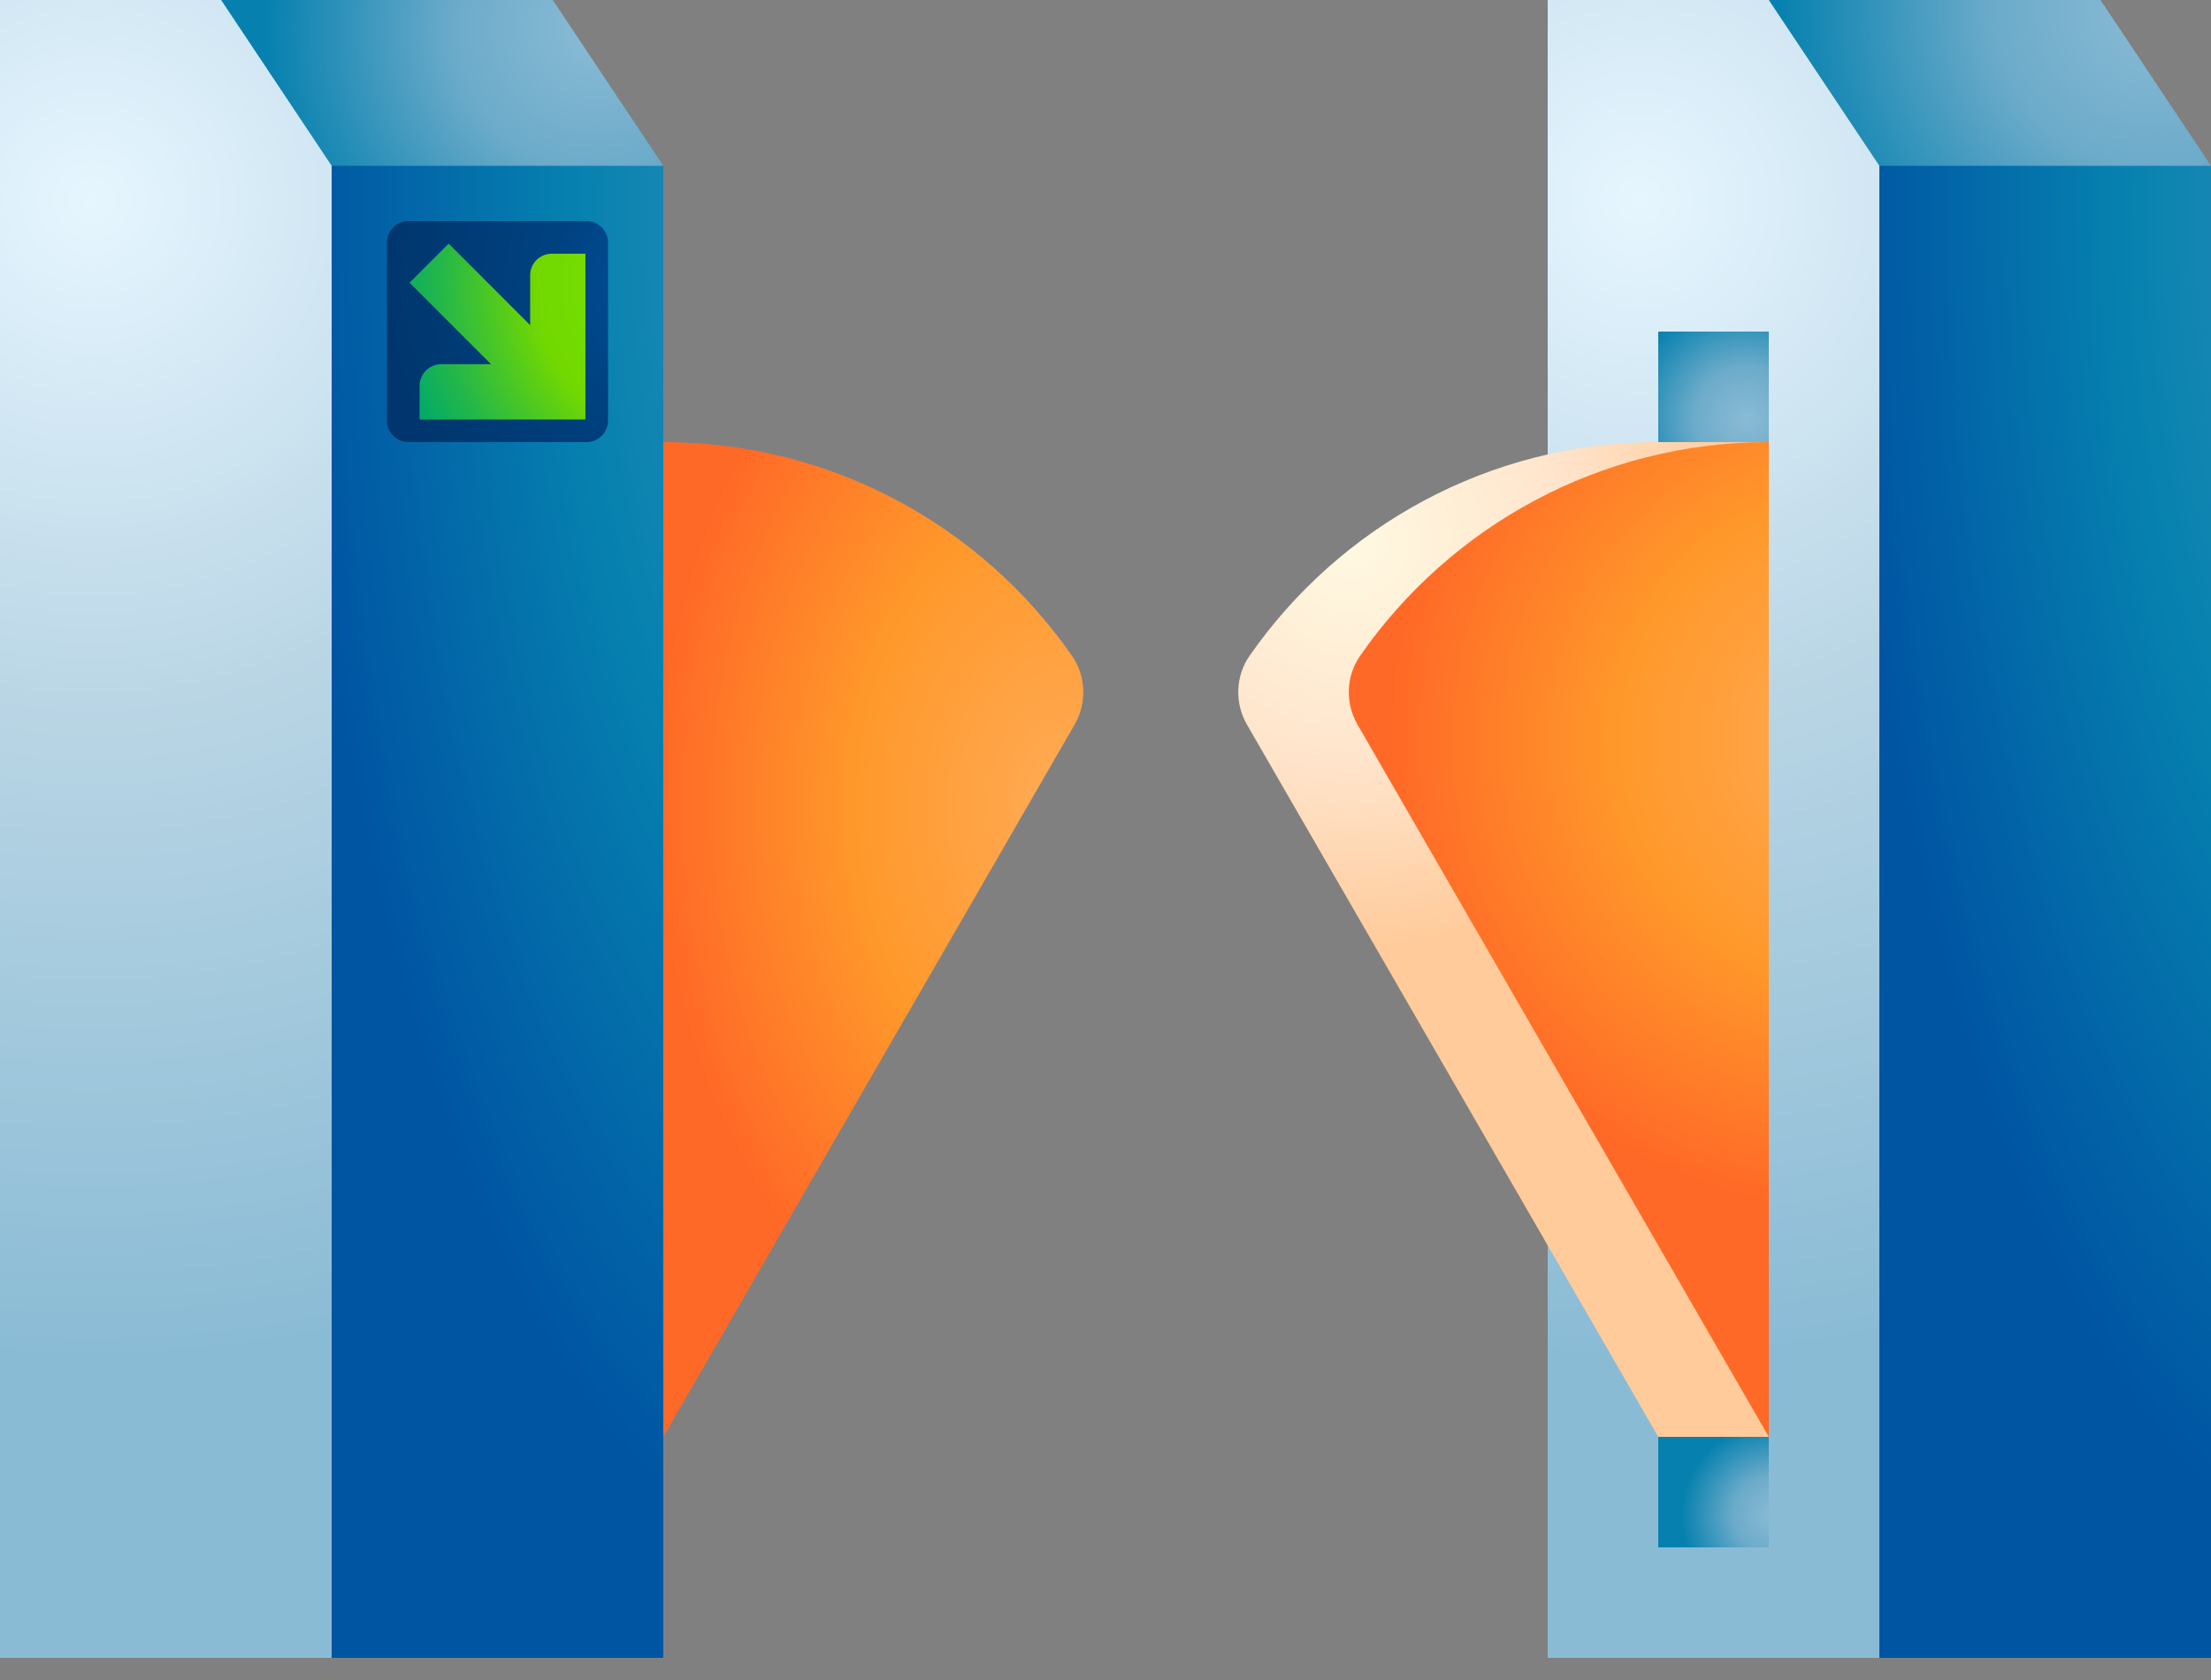 <svg xmlns="http://www.w3.org/2000/svg" width="50" height="38" viewBox="0 0 50 38" fill="none"><rect x="0" y="0" width="50" height="38" fill="#808080" stroke="none"/><path d="M15 10L13.75 20L15 32.5L24.3 16.392C24.582 15.904 24.563 15.294 24.241 14.832C22.209 11.912 18.828 10 15 10Z" fill="url(#paint0_radial_540_1205)"></path><path d="M12.5 0H5L6.25 6.25L15 3.75L12.5 0Z" fill="url(#paint1_radial_540_1205)"></path><path d="M15 37.5H7.5L6.25 3.75H15V37.5Z" fill="url(#paint2_radial_540_1205)"></path><path d="M0 37.5H7.5V3.75L5 0H0L0 37.5Z" fill="url(#paint3_radial_540_1205)"></path><path d="M47.5 0H40L41.25 6.25L50 3.75L47.5 0Z" fill="url(#paint4_radial_540_1205)"></path><path d="M50 37.5H42.5L41.25 3.75H50V37.5Z" fill="url(#paint5_radial_540_1205)"></path><path d="M35 37.5H42.5V3.75L40 0H35V37.5Z" fill="url(#paint6_radial_540_1205)"></path><path d="M40 10L38.75 11.25L37.5 10V7.5H40V10Z" fill="url(#paint7_radial_540_1205)"></path><path d="M37.5 32.5L38.75 31.25L40 32.5V35H37.5V32.5Z" fill="url(#paint8_radial_540_1205)"></path><path d="M13.262 10H9.238C8.969 10 8.75 9.781 8.75 9.512V5.488C8.75 5.219 8.969 5 9.238 5H13.262C13.531 5 13.75 5.219 13.75 5.488V9.512C13.75 9.781 13.531 10 13.262 10Z" fill="url(#paint9_radial_540_1205)"></path><path d="M37.5 10C33.672 10 30.291 11.912 28.259 14.832C27.937 15.294 27.918 15.904 28.2 16.392L37.5 32.5H40C40 32.5 36.172 10 40 10H37.5Z" fill="url(#paint10_radial_540_1205)"></path><path d="M40 10V32.5L30.7 16.392C30.418 15.904 30.437 15.294 30.759 14.832C32.791 11.912 36.172 10 40 10Z" fill="url(#paint11_radial_540_1205)"></path><path d="M9.262 6.395L10.146 5.511L11.989 7.355V6.227C11.989 5.957 12.208 5.739 12.477 5.739H13.239V9.489H9.489V8.727C9.489 8.457 9.708 8.239 9.977 8.239H11.105L9.262 6.395Z" fill="url(#paint12_radial_540_1205)"></path><defs><radialGradient id="paint0_radial_540_1205" cx="0" cy="0" r="1" gradientUnits="userSpaceOnUse" gradientTransform="translate(24.074 18.2) rotate(90) scale(13.514 9.432)"><stop stop-color="#FFAB56"></stop><stop offset="0.512" stop-color="#FF982A"></stop><stop offset="0.598" stop-color="#FF8F2A"></stop><stop offset="0.976" stop-color="#FF6927"></stop></radialGradient><radialGradient id="paint1_radial_540_1205" cx="0" cy="0" r="1" gradientUnits="userSpaceOnUse" gradientTransform="translate(13.489 0.663) scale(7.476 7.476)"><stop stop-color="#8ABBD5"></stop><stop offset="0.43" stop-color="#6CABCA"></stop><stop offset="1" stop-color="#0681AF"></stop></radialGradient><radialGradient id="paint2_radial_540_1205" cx="0" cy="0" r="1" gradientUnits="userSpaceOnUse" gradientTransform="translate(19.497 4.517) rotate(90) scale(31.99 12.956)"><stop offset="0.019" stop-color="#3692BC"></stop><stop offset="0.504" stop-color="#0681AF"></stop><stop offset="0.976" stop-color="#0055A3"></stop></radialGradient><radialGradient id="paint3_radial_540_1205" cx="0" cy="0" r="1" gradientUnits="userSpaceOnUse" gradientTransform="translate(2.074 4.508) scale(26.258)"><stop stop-color="#E6F6FF"></stop><stop offset="0.376" stop-color="#C0DAE9"></stop><stop offset="0.43" stop-color="#BAD6E5"></stop><stop offset="1" stop-color="#8ABBD5"></stop></radialGradient><radialGradient id="paint4_radial_540_1205" cx="0" cy="0" r="1" gradientUnits="userSpaceOnUse" gradientTransform="translate(48.728 0.167) scale(8.512)"><stop stop-color="#8ABBD5"></stop><stop offset="0.43" stop-color="#6CABCA"></stop><stop offset="1" stop-color="#0681AF"></stop></radialGradient><radialGradient id="paint5_radial_540_1205" cx="0" cy="0" r="1" gradientUnits="userSpaceOnUse" gradientTransform="translate(54.497 4.517) rotate(90) scale(31.99 12.956)"><stop offset="0.019" stop-color="#3692BC"></stop><stop offset="0.504" stop-color="#0681AF"></stop><stop offset="0.976" stop-color="#0055A3"></stop></radialGradient><radialGradient id="paint6_radial_540_1205" cx="0" cy="0" r="1" gradientUnits="userSpaceOnUse" gradientTransform="translate(37.074 4.508) scale(26.258 26.258)"><stop stop-color="#E6F6FF"></stop><stop offset="0.376" stop-color="#C0DAE9"></stop><stop offset="0.43" stop-color="#BAD6E5"></stop><stop offset="1" stop-color="#8ABBD5"></stop></radialGradient><radialGradient id="paint7_radial_540_1205" cx="0" cy="0" r="1" gradientUnits="userSpaceOnUse" gradientTransform="translate(39.484 9.473) scale(2.743)"><stop stop-color="#8ABBD5"></stop><stop offset="0.43" stop-color="#6CABCA"></stop><stop offset="1" stop-color="#0681AF"></stop></radialGradient><radialGradient id="paint8_radial_540_1205" cx="0" cy="0" r="1" gradientUnits="userSpaceOnUse" gradientTransform="translate(40.105 34.275) scale(2.076)"><stop stop-color="#8ABBD5"></stop><stop offset="0.43" stop-color="#6CABCA"></stop><stop offset="1" stop-color="#0681AF"></stop></radialGradient><radialGradient id="paint9_radial_540_1205" cx="0" cy="0" r="1" gradientUnits="userSpaceOnUse" gradientTransform="translate(15.64 6.426) scale(7.093)"><stop stop-color="#0055A3"></stop><stop offset="0.438" stop-color="#004281"></stop><stop offset="0.983" stop-color="#00366D"></stop></radialGradient><radialGradient id="paint10_radial_540_1205" cx="0" cy="0" r="1" gradientUnits="userSpaceOnUse" gradientTransform="translate(30.539 12.306) scale(9.359 9.359)"><stop stop-color="#FFF9E2"></stop><stop offset="0.535" stop-color="#FFE4CB"></stop><stop offset="0.623" stop-color="#FFDFC1"></stop><stop offset="0.973" stop-color="#FFCB9B"></stop></radialGradient><radialGradient id="paint11_radial_540_1205" cx="0" cy="0" r="1" gradientUnits="userSpaceOnUse" gradientTransform="translate(42.12 16.711) scale(10.961 10.961)"><stop stop-color="#FFAB56"></stop><stop offset="0.512" stop-color="#FF982A"></stop><stop offset="0.598" stop-color="#FF8F2A"></stop><stop offset="0.976" stop-color="#FF6927"></stop></radialGradient><radialGradient id="paint12_radial_540_1205" cx="0" cy="0" r="1" gradientUnits="userSpaceOnUse" gradientTransform="translate(15.739 6.426) rotate(180) scale(7.093)"><stop stop-color="#7BE700"></stop><stop offset="0.512" stop-color="#72D800"></stop><stop offset="0.808" stop-color="#26B847"></stop><stop offset="0.976" stop-color="#00A96A"></stop></radialGradient></defs></svg>